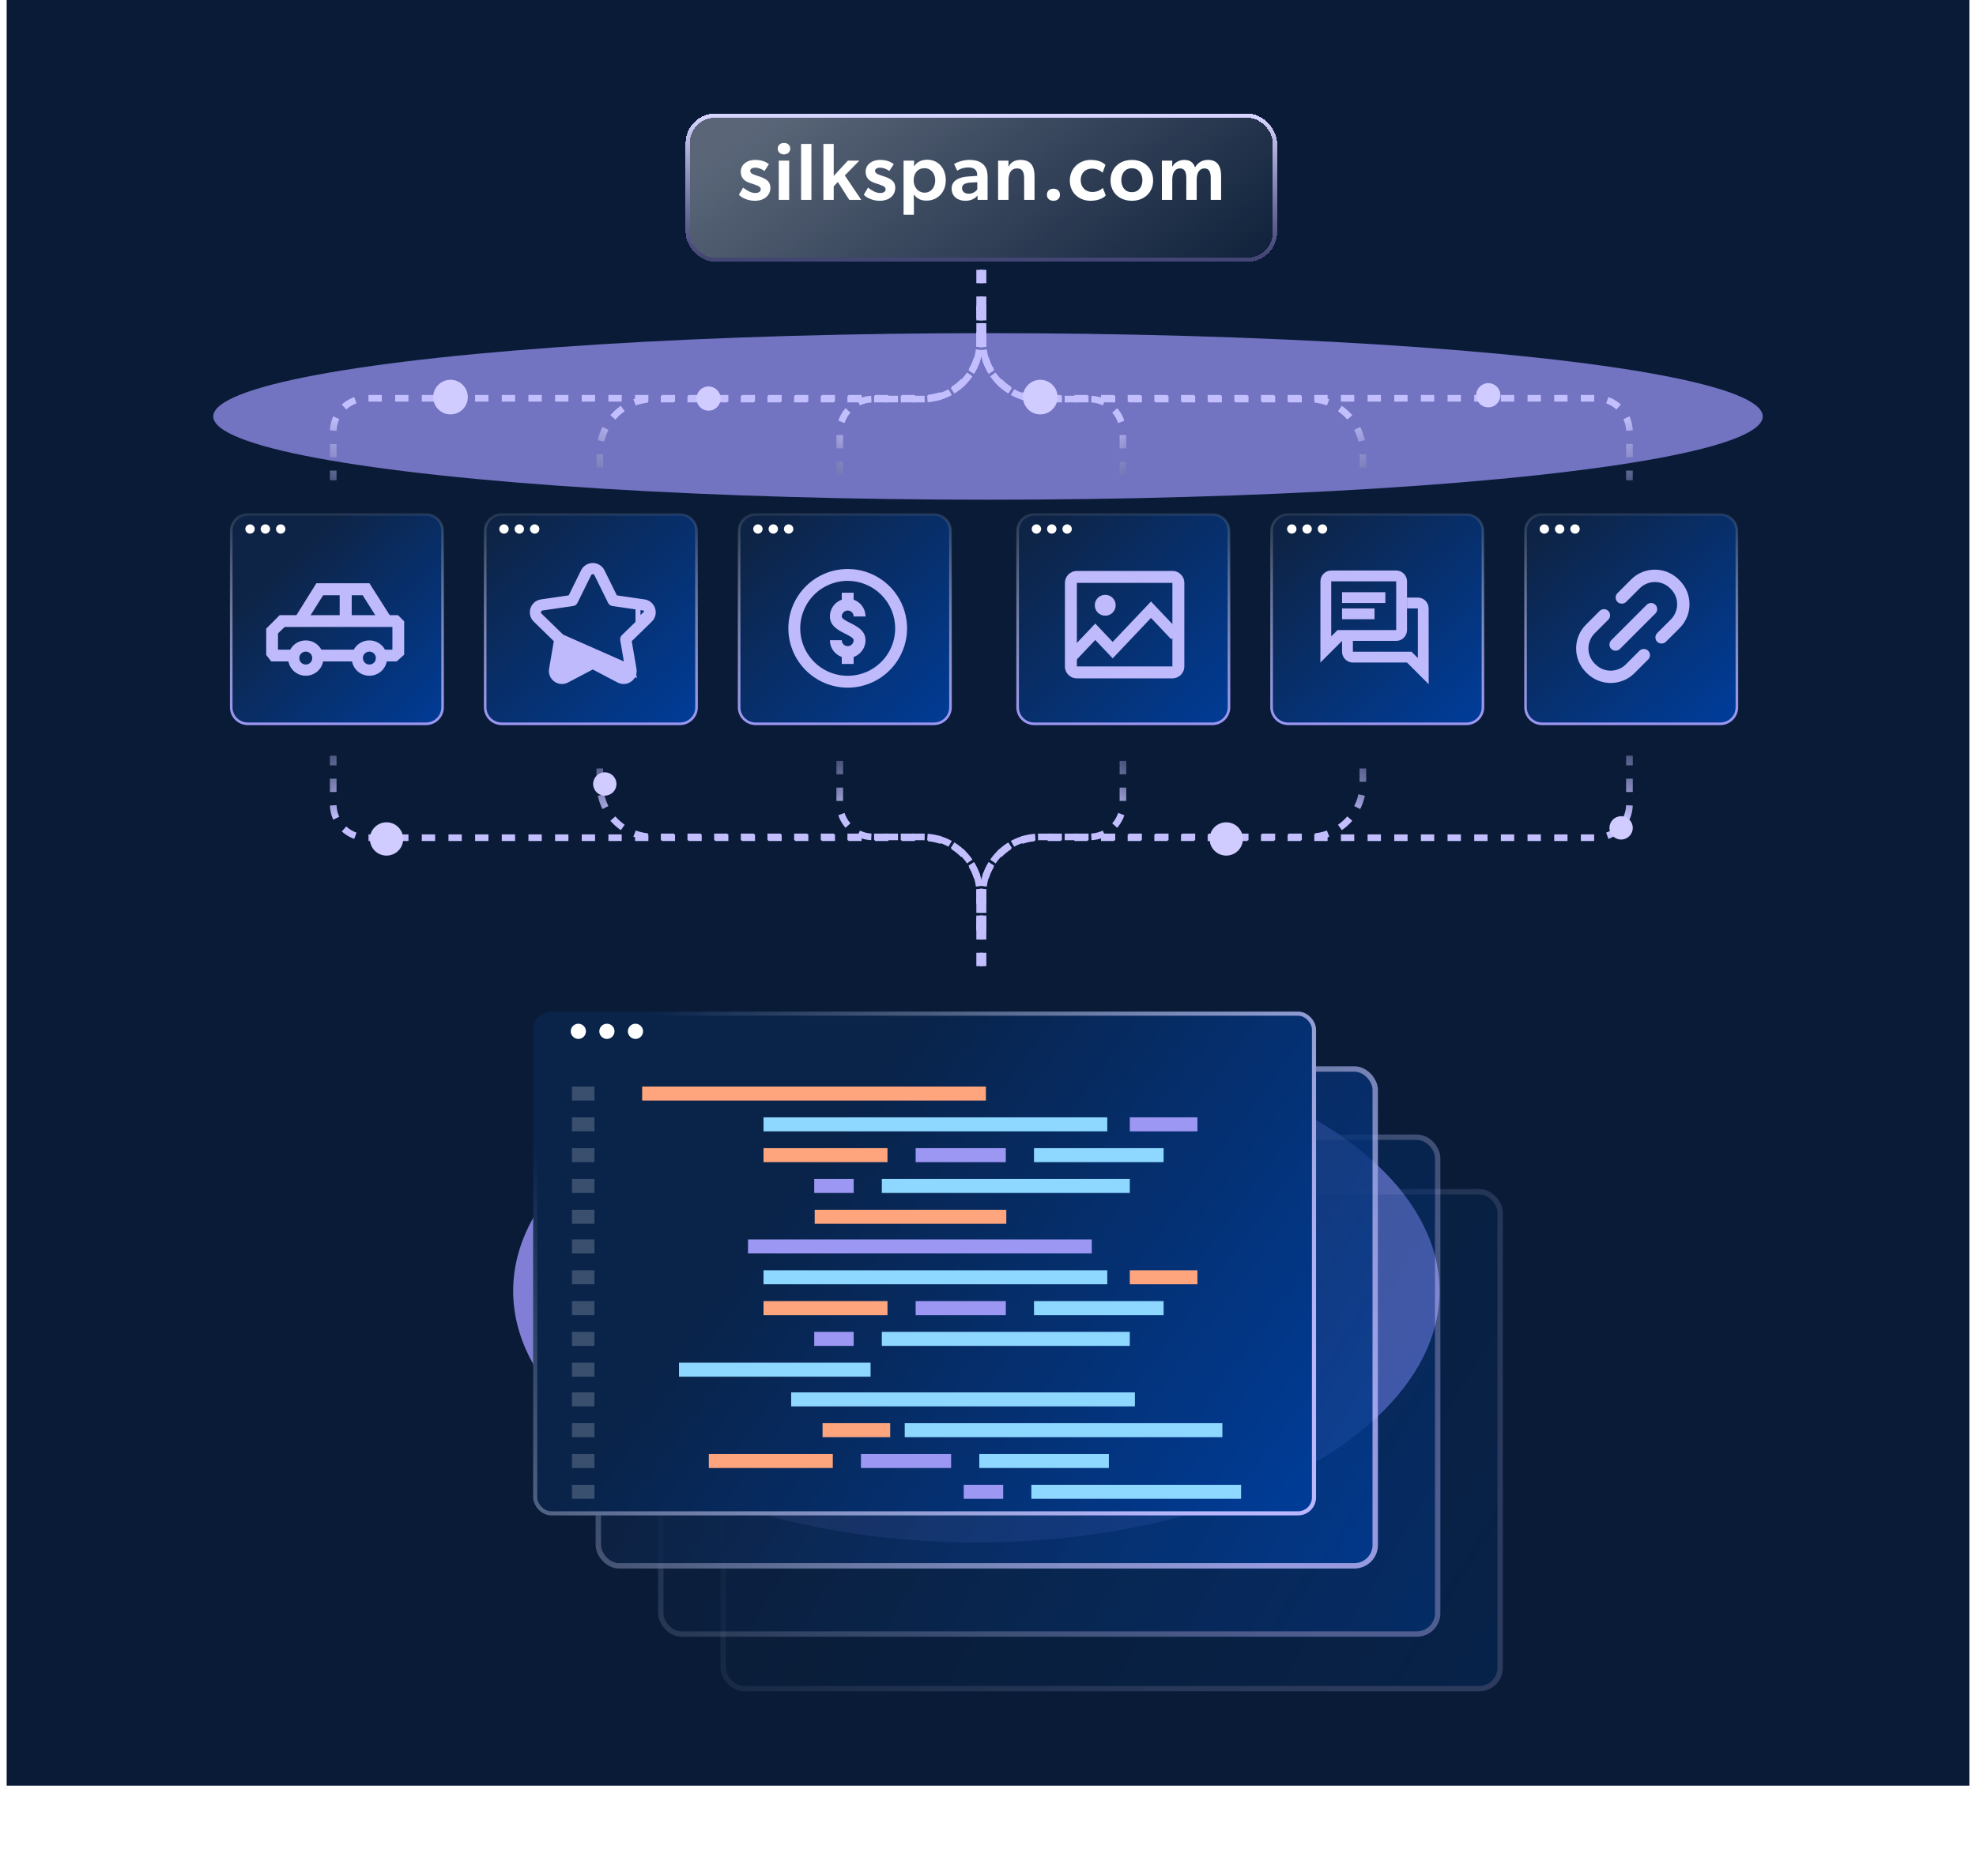 <svg width="593" height="563" viewBox="0 0 593 563" fill="none" xmlns="http://www.w3.org/2000/svg">
<rect x="2" width="589" height="536" fill="#091B36"/>
<g style="mix-blend-mode:screen" opacity="0.7" filter="url(#filter0_f_7142_25986)">
<ellipse cx="296.5" cy="125" rx="232.5" ry="25" fill="#9E98FC"/>
</g>
<path d="M74.381 154.389H127.831C130.591 154.389 132.823 156.606 132.823 159.334V212.319C132.823 215.048 130.591 217.265 127.831 217.265H74.381C71.621 217.265 69.389 215.048 69.389 212.319V159.334C69.389 156.606 71.621 154.389 74.381 154.389Z" fill="url(#paint0_linear_7142_25986)" stroke="url(#paint1_linear_7142_25986)" stroke-width="0.778"/>
<path d="M113.892 186.676L108.843 178.681H96.977L91.928 186.676L88.898 184.74L94.957 175.062H110.863L117.006 184.74L113.892 186.676Z" fill="#BFBAFC"/>
<path d="M107.321 195.006H95.203V198.54H107.321V195.006Z" fill="#BFBAFC"/>
<path d="M119.022 198.542H114.815V195.007H117.676L117.76 194.923V188.191H85.445L83.425 190.126V195.007H88.306V198.542H81.405L79.891 196.606V188.696L83.93 184.656H119.443L121.294 186.508V196.522L119.022 198.542Z" fill="#BFBAFC"/>
<path d="M91.763 202.834C88.817 202.834 86.461 200.478 86.461 197.532C86.461 194.587 88.817 192.23 91.763 192.23C94.708 192.23 97.064 194.587 97.064 197.532C97.064 200.478 94.708 202.834 91.763 202.834ZM91.763 195.597C90.669 195.597 89.827 196.438 89.827 197.532C89.827 198.626 90.669 199.468 91.763 199.468C92.857 199.468 93.698 198.626 93.698 197.532C93.698 196.438 92.857 195.597 91.763 195.597Z" fill="#BFBAFC"/>
<path d="M110.856 202.834C107.911 202.834 105.555 200.478 105.555 197.532C105.555 197.28 105.555 197.111 105.555 196.859C105.891 194.25 108.163 192.23 110.856 192.23C113.802 192.23 116.158 194.587 116.158 197.532C116.158 200.478 113.802 202.834 110.856 202.834ZM108.921 197.28C108.921 197.364 108.921 197.448 108.921 197.532C108.921 198.626 109.762 199.468 110.856 199.468C111.95 199.468 112.792 198.626 112.792 197.532C112.792 196.438 111.95 195.597 110.856 195.597C109.847 195.597 109.005 196.354 108.921 197.28Z" fill="#BFBAFC"/>
<path d="M105.556 176.914H101.938V185.75H105.556V176.914Z" fill="#BFBAFC"/>
<path d="M76.444 158.788C76.444 159.554 75.807 160.185 75.035 160.185C74.262 160.185 73.625 159.554 73.625 158.788C73.625 158.022 74.262 157.391 75.035 157.391C75.807 157.391 76.444 158.022 76.444 158.788Z" fill="white"/>
<path d="M81.046 158.788C81.046 159.554 80.409 160.185 79.636 160.185C78.864 160.185 78.227 159.554 78.227 158.788C78.227 158.022 78.864 157.391 79.636 157.391C80.428 157.391 81.046 158.022 81.046 158.788Z" fill="white"/>
<path d="M85.655 158.788C85.655 159.554 85.018 160.185 84.246 160.185C83.473 160.185 82.836 159.554 82.836 158.788C82.836 158.022 83.473 157.391 84.246 157.391C85.018 157.391 85.655 158.022 85.655 158.788Z" fill="white"/>
<path d="M150.592 154.389H204.042C206.802 154.389 209.034 156.606 209.034 159.334V212.319C209.034 215.048 206.802 217.265 204.042 217.265H150.592C147.832 217.265 145.6 215.048 145.6 212.319V159.334C145.6 156.606 147.832 154.389 150.592 154.389Z" fill="url(#paint2_linear_7142_25986)" stroke="url(#paint3_linear_7142_25986)" stroke-width="0.778"/>
<path d="M152.655 158.788C152.655 159.554 152.018 160.185 151.245 160.185C150.473 160.185 149.836 159.554 149.836 158.788C149.836 158.022 150.473 157.391 151.245 157.391C152.018 157.391 152.655 158.022 152.655 158.788Z" fill="white"/>
<path d="M157.257 158.788C157.257 159.554 156.619 160.185 155.847 160.185C155.075 160.185 154.438 159.554 154.438 158.788C154.438 158.022 155.075 157.391 155.847 157.391C156.639 157.391 157.257 158.022 157.257 158.788Z" fill="white"/>
<path d="M161.866 158.788C161.866 159.554 161.229 160.185 160.456 160.185C159.684 160.185 159.047 159.554 159.047 158.788C159.047 158.022 159.684 157.391 160.456 157.391C161.229 157.391 161.866 158.022 161.866 158.788Z" fill="white"/>
<path d="M189.179 201.051L189.179 201.051C189.468 202.737 187.703 204.016 186.191 203.222L186.191 203.222L177.977 198.903C177.977 198.903 177.977 198.903 177.977 198.903C177.925 198.876 177.863 198.876 177.811 198.903C177.811 198.903 177.811 198.903 177.811 198.903L169.597 203.222L169.597 203.222C168.084 204.017 166.32 202.736 166.609 201.051L166.609 201.051L168.178 191.904C168.188 191.847 168.168 191.788 168.127 191.747L189.179 201.051ZM189.179 201.051L187.61 191.904C187.61 191.904 187.61 191.904 187.61 191.904C187.6 191.846 187.619 191.788 187.661 191.747C187.661 191.747 187.661 191.747 187.661 191.747L194.307 185.269C194.307 185.269 194.307 185.269 194.307 185.269C195.531 184.076 194.857 182.003 193.166 181.757L193.166 181.756L183.982 180.422L183.982 180.422C183.924 180.414 183.874 180.377 183.848 180.325L179.741 172.003C179.741 172.003 179.741 172.003 179.741 172.003C178.984 170.469 176.803 170.471 176.047 172.003L176.047 172.003L171.94 180.325C171.94 180.325 171.94 180.325 171.94 180.325C171.914 180.377 171.864 180.413 171.806 180.422C171.806 180.422 171.806 180.422 171.806 180.422L162.622 181.756L162.622 181.757C160.932 182.003 160.256 184.075 161.481 185.269C161.481 185.269 161.481 185.269 161.481 185.269L168.126 191.747L189.179 201.051ZM183.777 179.376L184.126 180.083L184.906 180.197L193.217 181.404C195.196 181.692 195.988 184.127 194.556 185.524C194.556 185.524 194.556 185.524 194.555 185.524L188.542 191.386L187.977 191.936L188.11 192.714L189.53 200.991C189.868 202.96 187.793 204.466 186.026 203.537C186.026 203.537 186.026 203.537 186.026 203.537L178.592 199.629L177.894 199.262L177.196 199.629L169.763 203.537C169.763 203.537 169.763 203.537 169.763 203.537C167.992 204.467 165.92 202.962 166.258 200.991C166.258 200.991 166.258 200.991 166.258 200.991L167.678 192.714L167.811 191.936L167.247 191.386L161.233 185.524C161.233 185.524 161.233 185.524 161.233 185.524C159.8 184.128 160.592 181.692 162.571 181.404L162.571 181.404L170.882 180.197L171.662 180.083L172.011 179.376L175.728 171.845L175.728 171.845C176.613 170.052 179.175 170.051 180.06 171.845L180.06 171.845L183.777 179.376ZM177.05 173.33L177.05 173.33L177.05 173.33ZM192.212 183.122C192.212 183.121 192.213 183.121 192.213 183.121L192.213 183.121L192.212 183.122Z" fill="#BFBAFC" stroke="#BFBAFC" stroke-width="3"/>
<path d="M226.803 154.389H280.253C283.013 154.389 285.245 156.606 285.245 159.334V212.319C285.245 215.048 283.013 217.265 280.253 217.265H226.803C224.043 217.265 221.811 215.048 221.811 212.319V159.334C221.811 156.606 224.043 154.389 226.803 154.389Z" fill="url(#paint4_linear_7142_25986)" stroke="url(#paint5_linear_7142_25986)" stroke-width="0.778"/>
<path d="M254.398 206.416C250.875 206.416 247.432 205.371 244.502 203.414C241.573 201.457 239.29 198.675 237.942 195.42C236.594 192.165 236.241 188.584 236.928 185.128C237.616 181.673 239.312 178.499 241.803 176.008C244.294 173.517 247.468 171.821 250.923 171.133C254.379 170.446 257.96 170.799 261.215 172.147C264.47 173.495 267.252 175.778 269.209 178.707C271.166 181.637 272.211 185.081 272.211 188.604C272.206 193.326 270.327 197.854 266.988 201.193C263.648 204.532 259.121 206.411 254.398 206.416ZM254.398 174.354C251.58 174.354 248.825 175.189 246.482 176.755C244.138 178.321 242.312 180.546 241.233 183.15C240.155 185.754 239.872 188.619 240.422 191.384C240.972 194.148 242.329 196.687 244.322 198.68C246.315 200.673 248.854 202.03 251.618 202.58C254.383 203.13 257.248 202.847 259.852 201.769C262.456 200.69 264.681 198.864 266.247 196.52C267.813 194.177 268.648 191.422 268.648 188.604C268.644 184.826 267.141 181.204 264.47 178.532C261.798 175.861 258.176 174.358 254.398 174.354Z" fill="#BFBAFC"/>
<path fill-rule="evenodd" clip-rule="evenodd" d="M256.18 177.916H252.617V180.003C251.873 180.266 251.189 180.693 250.62 181.262C249.618 182.265 249.055 183.624 249.055 185.041C249.055 187.922 251.682 189.237 253.6 190.197L253.602 190.198C255.111 190.951 256.18 191.535 256.18 192.166C256.18 192.638 255.992 193.091 255.658 193.426C255.324 193.76 254.871 193.947 254.398 193.947C253.926 193.947 253.473 193.76 253.139 193.426C252.805 193.091 252.617 192.638 252.617 192.166H249.055C249.056 193.583 249.62 194.941 250.622 195.943C251.19 196.511 251.874 196.939 252.617 197.202V199.291H256.18V197.202C256.923 196.939 257.607 196.511 258.175 195.943C259.177 194.941 259.741 193.583 259.742 192.166C259.742 189.285 257.115 187.971 255.197 187.011L255.195 187.009C253.686 186.256 252.617 185.672 252.617 185.041C252.617 184.569 252.805 184.116 253.139 183.781C253.473 183.447 253.926 183.26 254.398 183.26C254.871 183.26 255.324 183.447 255.658 183.781C255.992 184.116 256.18 184.569 256.18 185.041H259.742C259.742 183.624 259.179 182.265 258.177 181.262C257.608 180.693 256.924 180.266 256.18 180.003V177.916Z" fill="#BFBAFC"/>
<path d="M228.866 158.788C228.866 159.554 228.229 160.185 227.456 160.185C226.684 160.185 226.047 159.554 226.047 158.788C226.047 158.022 226.684 157.391 227.456 157.391C228.229 157.391 228.866 158.022 228.866 158.788Z" fill="white"/>
<path d="M233.468 158.788C233.468 159.554 232.83 160.185 232.058 160.185C231.286 160.185 230.648 159.554 230.648 158.788C230.648 158.022 231.286 157.391 232.058 157.391C232.85 157.391 233.468 158.022 233.468 158.788Z" fill="white"/>
<path d="M238.077 158.788C238.077 159.554 237.44 160.185 236.667 160.185C235.895 160.185 235.258 159.554 235.258 158.788C235.258 158.022 235.895 157.391 236.667 157.391C237.44 157.391 238.077 158.022 238.077 158.788Z" fill="white"/>
<path d="M310.381 154.389H363.831C366.591 154.389 368.823 156.606 368.823 159.334V212.319C368.823 215.048 366.591 217.265 363.831 217.265H310.381C307.621 217.265 305.389 215.048 305.389 212.319V159.334C305.389 156.606 307.621 154.389 310.381 154.389Z" fill="url(#paint6_linear_7142_25986)" stroke="url(#paint7_linear_7142_25986)" stroke-width="0.778"/>
<path d="M312.444 158.788C312.444 159.554 311.807 160.185 311.035 160.185C310.262 160.185 309.625 159.554 309.625 158.788C309.625 158.022 310.262 157.391 311.035 157.391C311.807 157.391 312.444 158.022 312.444 158.788Z" fill="white"/>
<path d="M317.046 158.788C317.046 159.554 316.408 160.185 315.636 160.185C314.864 160.185 314.227 159.554 314.227 158.788C314.227 158.022 314.864 157.391 315.636 157.391C316.428 157.391 317.046 158.022 317.046 158.788Z" fill="white"/>
<path d="M321.655 158.788C321.655 159.554 321.018 160.185 320.246 160.185C319.473 160.185 318.836 159.554 318.836 158.788C318.836 158.022 319.473 157.391 320.246 157.391C321.018 157.391 321.655 158.022 321.655 158.788Z" fill="white"/>
<path d="M351.89 171.375C352.353 171.372 352.812 171.464 353.238 171.645C353.664 171.826 354.049 172.092 354.37 172.427C354.71 172.76 354.979 173.159 355.159 173.6C355.34 174.041 355.428 174.514 355.419 174.991V200.094C355.406 201.026 355.03 201.916 354.371 202.575C353.712 203.235 352.822 203.611 351.89 203.625H323.2C322.723 203.635 322.25 203.546 321.809 203.365C321.368 203.184 320.969 202.915 320.636 202.573C320.301 202.254 320.035 201.869 319.854 201.442C319.673 201.016 319.582 200.557 319.586 200.094V174.993C319.582 174.523 319.67 174.056 319.846 173.62C320.023 173.183 320.283 172.786 320.613 172.45C320.943 172.114 321.335 171.847 321.768 171.663C322.201 171.479 322.667 171.382 323.137 171.378H351.893L351.89 171.375ZM351.836 200.042V174.958H323.169V200.042H351.836Z" fill="#BFBAFC"/>
<path d="M321.375 197.353L328.691 189.635L333.917 195.148L345.413 183.02L352.729 190.737" stroke="#BFBAFC" stroke-width="3.395"/>
<circle cx="331.682" cy="181.678" r="3.135" fill="#BFBAFC"/>
<path d="M386.592 154.389H440.042C442.802 154.389 445.034 156.606 445.034 159.334V212.319C445.034 215.048 442.802 217.265 440.042 217.265H386.592C383.832 217.265 381.6 215.048 381.6 212.319V159.334C381.6 156.606 383.832 154.389 386.592 154.389Z" fill="url(#paint8_linear_7142_25986)" stroke="url(#paint9_linear_7142_25986)" stroke-width="0.778"/>
<path d="M419 171.25H399.5C398.641 171.254 397.818 171.599 397.212 172.208C396.606 172.817 396.266 173.641 396.266 174.5L396.25 198.875L402.75 192.375H419C419.861 192.372 420.686 192.029 421.295 191.42C421.904 190.811 422.247 189.986 422.25 189.125V174.5C422.247 173.639 421.904 172.814 421.295 172.205C420.686 171.596 419.861 171.253 419 171.25ZM419 189.125H401.401L400.442 190.084L399.5 191.026V174.5H419V189.125ZM402.75 177.75H415.75V181H402.75V177.75ZM402.75 182.625H412.5V185.875H402.75V182.625Z" fill="#BFBAFC"/>
<path d="M428.734 182.625C428.734 181.766 428.394 180.942 427.788 180.333C427.182 179.724 426.359 179.379 425.5 179.375H422.25V182.625H425.5V197.525L424.557 196.583L423.599 195.624H406V192.374H402.75V195.624C402.753 196.485 403.096 197.31 403.705 197.919C404.314 198.528 405.139 198.872 406 198.874H422.25L428.75 205.374L428.734 182.625Z" fill="#BFBAFC"/>
<path d="M389.077 158.788C389.077 159.554 388.44 160.185 387.667 160.185C386.895 160.185 386.258 159.554 386.258 158.788C386.258 158.022 386.895 157.391 387.667 157.391C388.44 157.391 389.077 158.022 389.077 158.788Z" fill="white"/>
<path d="M393.679 158.788C393.679 159.554 393.041 160.185 392.269 160.185C391.497 160.185 390.859 159.554 390.859 158.788C390.859 158.022 391.497 157.391 392.269 157.391C393.061 157.391 393.679 158.022 393.679 158.788Z" fill="white"/>
<path d="M398.288 158.788C398.288 159.554 397.651 160.185 396.878 160.185C396.106 160.185 395.469 159.554 395.469 158.788C395.469 158.022 396.106 157.391 396.878 157.391C397.651 157.391 398.288 158.022 398.288 158.788Z" fill="white"/>
<path d="M462.803 154.389H516.253C519.013 154.389 521.245 156.606 521.245 159.334V212.319C521.245 215.048 519.013 217.265 516.253 217.265H462.803C460.043 217.265 457.811 215.048 457.811 212.319V159.334C457.811 156.606 460.043 154.389 462.803 154.389Z" fill="url(#paint10_linear_7142_25986)" stroke="url(#paint11_linear_7142_25986)" stroke-width="0.778"/>
<g clip-path="url(#clip0_7142_25986)">
<path d="M480.05 183.39L475.97 187.48C474.05 189.39 473 191.93 473 194.64C473 197.35 474.05 199.89 475.97 201.8C476.05 201.88 476.12 201.95 476.19 202.03C478.08 203.93 480.69 205.01 483.36 205.01C486.03 205.01 488.62 203.96 490.53 202.04L494.62 197.95C495.34 197.23 495.34 196.06 494.62 195.34C493.9 194.62 492.73 194.63 492 195.34L487.91 199.43C486.72 200.63 485.06 201.31 483.36 201.31C481.66 201.31 480.01 200.62 478.81 199.43L478.57 199.19C477.37 197.99 476.69 196.33 476.69 194.64C476.69 192.95 477.38 191.29 478.57 190.09L482.66 186C483.37 185.28 483.37 184.11 482.66 183.39C481.94 182.67 480.77 182.67 480.04 183.39H480.05Z" fill="#BFBAFC"/>
<path d="M497.32 182.84C497.32 182.35 497.13 181.88 496.78 181.54C496.43 181.19 495.97 181 495.48 181C494.99 181 494.52 181.19 494.18 181.54L483.54 192.18C483.19 192.53 483 192.99 483 193.49C483 193.99 483.19 194.45 483.54 194.79C484.23 195.49 485.45 195.49 486.15 194.79L496.79 184.14C497.14 183.79 497.33 183.33 497.33 182.83L497.32 182.84Z" fill="#BFBAFC"/>
<path d="M504.029 174.2C503.949 174.12 503.879 174.05 503.809 173.97C501.919 172.07 499.309 170.99 496.639 170.99C493.969 170.99 491.379 172.04 489.479 173.96L485.399 178.05C485.049 178.4 484.859 178.86 484.859 179.36C484.859 179.86 485.049 180.32 485.399 180.67C486.089 181.37 487.309 181.37 488.009 180.67L492.099 176.58C493.289 175.38 494.949 174.7 496.649 174.7C498.349 174.7 499.999 175.39 501.199 176.58L501.439 176.82C502.639 178.02 503.319 179.68 503.319 181.37C503.319 183.06 502.629 184.72 501.439 185.92L497.329 190.03C496.979 190.38 496.789 190.84 496.789 191.34C496.789 191.84 496.979 192.3 497.329 192.64C498.029 193.34 499.239 193.34 499.939 192.64L504.049 188.53C505.969 186.62 507.019 184.08 507.019 181.37C507.019 178.66 505.969 176.12 504.049 174.21L504.029 174.2Z" fill="#BFBAFC"/>
</g>
<path d="M464.866 158.788C464.866 159.554 464.229 160.185 463.456 160.185C462.684 160.185 462.047 159.554 462.047 158.788C462.047 158.022 462.684 157.391 463.456 157.391C464.229 157.391 464.866 158.022 464.866 158.788Z" fill="white"/>
<path d="M469.468 158.788C469.468 159.554 468.83 160.185 468.058 160.185C467.286 160.185 466.648 159.554 466.648 158.788C466.648 158.022 467.286 157.391 468.058 157.391C468.85 157.391 469.468 158.022 469.468 158.788Z" fill="white"/>
<path d="M474.077 158.788C474.077 159.554 473.44 160.185 472.667 160.185C471.895 160.185 471.258 159.554 471.258 158.788C471.258 158.022 471.895 157.391 472.667 157.391C473.44 157.391 474.077 158.022 474.077 158.788Z" fill="white"/>
<g style="mix-blend-mode:screen" opacity="0.8" filter="url(#filter1_f_7142_25986)">
<ellipse cx="293" cy="387.5" rx="139" ry="75.5" fill="#9E98FC"/>
</g>
<path d="M295 279.326L295 268.448C295 259.059 302.611 251.448 312 251.448L479 251.448C484.523 251.448 489 246.971 489 241.448L489 226.826" stroke="url(#paint12_linear_7142_25986)" stroke-width="2" stroke-dasharray="4 4"/>
<path d="M295 278.826L295 268.214C295 258.825 302.611 251.214 312 251.214L393 251.214C401.837 251.214 409 244.05 409 235.214L409 226.826" stroke="url(#paint13_linear_7142_25986)" stroke-width="2" stroke-dasharray="4 4"/>
<path d="M295 290L295 268.214C295 258.825 302.611 251.214 312 251.214L327 251.214C332.523 251.214 337 246.737 337 241.214L337 226.826" stroke="url(#paint14_linear_7142_25986)" stroke-width="2" stroke-dasharray="4 4"/>
<path d="M294 91.674L294 102.552C294 111.941 286.389 119.552 277 119.552L110 119.552C104.477 119.552 100 124.029 100 129.552L100 144.174" stroke="url(#paint15_linear_7142_25986)" stroke-width="2" stroke-dasharray="4 4"/>
<path d="M294 92.174L294 102.786C294 112.175 286.389 119.786 277 119.786L196 119.786C187.163 119.786 180 126.95 180 135.786L180 144.174" stroke="url(#paint16_linear_7142_25986)" stroke-width="2" stroke-dasharray="4 4"/>
<path d="M294 81L294 102.786C294 112.175 286.389 119.786 277 119.786L262 119.786C256.477 119.786 252 124.263 252 129.786L252 144.174" stroke="url(#paint17_linear_7142_25986)" stroke-width="2" stroke-dasharray="4 4"/>
<path d="M294 279.326L294 268.448C294 259.059 286.389 251.448 277 251.448L110 251.448C104.477 251.448 100 246.971 100 241.448L100 226.826" stroke="url(#paint18_linear_7142_25986)" stroke-width="2" stroke-dasharray="4 4"/>
<path d="M294 278.826L294 268.214C294 258.825 286.389 251.214 277 251.214L196 251.214C187.163 251.214 180 244.05 180 235.214L180 226.826" stroke="url(#paint19_linear_7142_25986)" stroke-width="2" stroke-dasharray="4 4"/>
<path d="M294 290L294 268.214C294 258.825 286.389 251.214 277 251.214L262 251.214C256.477 251.214 252 246.737 252 241.214L252 226.826" stroke="url(#paint20_linear_7142_25986)" stroke-width="2" stroke-dasharray="4 4"/>
<path d="M295 91.674L295 102.552C295 111.941 302.611 119.552 312 119.552L479 119.552C484.523 119.552 489 124.029 489 129.552L489 144.174" stroke="url(#paint21_linear_7142_25986)" stroke-width="2" stroke-dasharray="4 4"/>
<path d="M295 92.174L295 102.786C295 112.175 302.611 119.786 312 119.786L393 119.786C401.837 119.786 409 126.95 409 135.786L409 144.174" stroke="url(#paint22_linear_7142_25986)" stroke-width="2" stroke-dasharray="4 4"/>
<path d="M295 81L295 102.786C295 112.175 302.611 119.786 312 119.786L327 119.786C332.523 119.786 337 124.263 337 129.786L337 144.174" stroke="url(#paint23_linear_7142_25986)" stroke-width="2" stroke-dasharray="4 4"/>
<g filter="url(#filter2_dd_7142_25986)">
<ellipse cx="5" cy="5" rx="5" ry="5" transform="matrix(1 8.74228e-08 8.74228e-08 -1 363 256.826)" fill="#D1CCFF"/>
</g>
<g filter="url(#filter3_dd_7142_25986)">
<ellipse cx="3.5" cy="3.5" rx="3.5" ry="3.5" transform="matrix(1 8.74228e-08 8.74228e-08 -1 178 238.826)" fill="#D1CCFF"/>
</g>
<g filter="url(#filter4_dd_7142_25986)">
<ellipse cx="5" cy="5" rx="5" ry="5" transform="matrix(1 8.74228e-08 8.74228e-08 -1 111 256.826)" fill="#D1CCFF"/>
</g>
<g filter="url(#filter5_dd_7142_25986)">
<ellipse cx="3.5" cy="3.5" rx="3.5" ry="3.5" transform="matrix(1 8.74228e-08 8.74228e-08 -1 483 252)" fill="#D1CCFF"/>
</g>
<g filter="url(#filter6_bd_7142_25986)">
<rect x="207" y="32" width="175" height="42" rx="7.636" fill="url(#paint24_linear_7142_25986)" shape-rendering="crispEdges"/>
<rect x="206.375" y="31.375" width="176.251" height="43.251" rx="8.262" stroke="url(#paint25_linear_7142_25986)" stroke-width="1.251" shape-rendering="crispEdges"/>
</g>
<path d="M229.417 51.332C228.735 50.82 227.737 50.333 226.665 50.333C225.642 50.333 225.131 50.723 225.131 51.283C225.131 51.794 225.521 52.208 226.836 52.622L227.663 52.89C230.269 53.742 231.194 54.667 231.194 56.372C231.194 58.612 229.417 60.268 226.519 60.268C224.717 60.268 222.696 59.537 221.747 58.442L223.013 56.323C224.401 57.395 225.594 57.93 226.592 57.93C227.761 57.93 228.297 57.492 228.297 56.81C228.297 56.202 227.834 55.861 226.324 55.349L224.961 54.887C223.208 54.302 222.307 53.255 222.307 51.526C222.307 49.384 224.255 47.996 226.519 47.996C228.613 47.996 229.782 48.556 230.756 49.262L229.417 51.332ZM235.276 46.34C234.18 46.34 233.401 45.634 233.401 44.611C233.401 43.613 234.18 42.882 235.276 42.882C236.372 42.882 237.151 43.613 237.151 44.611C237.151 45.634 236.372 46.34 235.276 46.34ZM233.718 48.215H236.835V60H233.718V48.215ZM240.412 43.199H243.504V60H240.412V43.199ZM251.439 54.619L250.197 55.934V60H247.105V43.199H250.197V52.817L254.458 48.215H257.892L253.533 52.671L258.476 60H254.872L251.439 54.619ZM266.89 51.332C266.208 50.82 265.21 50.333 264.139 50.333C263.116 50.333 262.605 50.723 262.605 51.283C262.605 51.794 262.994 52.208 264.309 52.622L265.137 52.89C267.742 53.742 268.668 54.667 268.668 56.372C268.668 58.612 266.89 60.268 263.993 60.268C262.191 60.268 260.17 59.537 259.22 58.442L260.486 56.323C261.874 57.395 263.067 57.93 264.066 57.93C265.234 57.93 265.77 57.492 265.77 56.81C265.77 56.202 265.307 55.861 263.798 55.349L262.434 54.887C260.681 54.302 259.78 53.255 259.78 51.526C259.78 49.384 261.728 47.996 263.993 47.996C266.087 47.996 267.255 48.556 268.229 49.262L266.89 51.332ZM274.284 49.871L274.332 49.895C275.282 48.483 276.694 47.947 278.253 47.947C281.71 47.947 283.829 50.625 283.829 54.132C283.829 57.468 281.613 60.219 278.034 60.219C276.232 60.219 275.233 59.586 274.259 58.417L274.211 58.442C274.235 59.002 274.259 59.537 274.259 60.365V64.456H271.167V48.215H274.332L274.284 49.871ZM277.376 50.479C275.501 50.479 274.186 51.916 274.186 54.132C274.186 56.104 275.477 57.833 277.473 57.833C279.495 57.833 280.663 56.104 280.663 54.132C280.663 52.086 279.397 50.479 277.376 50.479ZM293.332 58.636C292.845 59.489 291.482 60.268 289.729 60.268C287.44 60.268 285.589 59.026 285.589 56.567C285.589 54.107 288 53.158 290.435 52.987L293.259 52.792V52.476C293.259 50.966 292.261 50.26 290.63 50.26C289.071 50.26 287.781 50.845 287.269 51.234L286.32 49.237C287.221 48.702 288.876 47.996 290.922 47.996C293.016 47.996 294.209 48.531 295.086 49.359C295.938 50.187 296.376 51.258 296.376 53.255V60H293.381L293.332 58.636ZM291.165 54.813C289.51 54.911 288.706 55.471 288.706 56.469C288.706 57.468 289.461 58.149 290.751 58.149C291.969 58.149 292.87 57.443 293.284 56.859V54.692L291.165 54.813ZM307.349 53.694C307.349 51.94 307.032 50.552 305.23 50.552C303.307 50.552 302.649 52.16 302.649 54.132V60H299.532V48.215H302.649L302.625 49.992H302.698C303.331 48.751 304.524 47.996 306.229 47.996C309.613 47.996 310.465 50.187 310.465 53.012V60H307.349V53.694ZM316.15 60.268C314.981 60.268 314.178 59.586 314.178 58.466C314.178 57.322 314.981 56.64 316.15 56.64C317.27 56.64 318.098 57.322 318.098 58.466C318.098 59.586 317.27 60.268 316.15 60.268ZM330.966 56.396L331.843 58.685C331.599 58.904 330.382 60.268 327.241 60.268C324.026 60.268 321.056 58.052 321.056 54.205C321.056 50.333 324.124 47.996 327.289 47.996C330.26 47.996 331.429 49.189 331.745 49.505L330.893 51.843C330.528 51.502 329.481 50.601 327.654 50.601C325.804 50.601 324.319 51.892 324.319 54.059C324.319 56.226 325.804 57.638 327.825 57.638C329.846 57.638 330.966 56.396 330.966 56.396ZM339.672 60.268C336.044 60.268 333.268 57.882 333.268 54.156C333.268 50.431 336.044 47.996 339.672 47.996C343.276 47.996 346.051 50.431 346.051 54.156C346.051 57.882 343.276 60.268 339.672 60.268ZM342.837 54.083C342.837 52.062 341.669 50.504 339.672 50.504C337.627 50.504 336.506 52.062 336.506 54.083C336.506 56.104 337.627 57.687 339.672 57.687C341.669 57.687 342.837 56.104 342.837 54.083ZM363.34 53.401C363.34 51.965 363.023 50.552 361.489 50.552C359.931 50.552 359.127 51.892 359.127 53.913V60H356.011V53.377C356.011 51.77 355.597 50.552 354.111 50.552C352.504 50.552 351.798 52.062 351.798 53.913V60H348.681V48.215H351.798L351.774 49.992H351.847C352.383 48.897 353.819 47.996 355.353 47.996C357.058 47.996 358.08 48.678 358.64 50.236C359.468 48.799 360.807 47.996 362.512 47.996C365.604 47.996 366.457 50.187 366.457 52.89V60H363.34V53.401Z" fill="white"/>
<g filter="url(#filter7_dd_7142_25986)">
<ellipse cx="5.194" cy="5.194" rx="5.194" ry="5.194" transform="matrix(1 8.74228e-08 8.74228e-08 -1 307 124.387)" fill="#D1CCFF"/>
</g>
<g filter="url(#filter8_dd_7142_25986)">
<ellipse cx="3.635" cy="3.635" rx="3.635" ry="3.635" transform="matrix(1 8.74228e-08 8.74228e-08 -1 209 123.271)" fill="#D1CCFF"/>
</g>
<g filter="url(#filter9_dd_7142_25986)">
<ellipse cx="5.194" cy="5.194" rx="5.194" ry="5.194" transform="matrix(1 8.74228e-08 8.74228e-08 -1 130 124.387)" fill="#D1CCFF"/>
</g>
<g filter="url(#filter10_dd_7142_25986)">
<ellipse cx="3.635" cy="3.635" rx="3.635" ry="3.635" transform="matrix(1 8.74228e-08 8.74228e-08 -1 443 122.271)" fill="#D1CCFF"/>
</g>
<g opacity="0.2">
<g filter="url(#filter11_bd_7142_25986)">
<rect x="216.234" y="350.85" width="234.763" height="150.742" rx="7.051" fill="url(#paint26_linear_7142_25986)"/>
<rect x="217.041" y="351.656" width="233.149" height="149.129" rx="6.244" stroke="url(#paint27_linear_7142_25986)" stroke-width="1.614"/>
</g>
</g>
<g opacity="0.4">
<g filter="url(#filter12_bd_7142_25986)">
<rect x="197.492" y="334.471" width="234.763" height="150.742" rx="7.051" fill="url(#paint28_linear_7142_25986)"/>
<rect x="198.299" y="335.277" width="233.149" height="149.129" rx="6.244" stroke="url(#paint29_linear_7142_25986)" stroke-width="1.614"/>
</g>
</g>
<g opacity="0.8">
<g filter="url(#filter13_bd_7142_25986)">
<rect x="178.75" y="313.996" width="234.763" height="150.742" rx="7.051" fill="url(#paint30_linear_7142_25986)"/>
<rect x="179.557" y="314.803" width="233.149" height="149.129" rx="6.244" stroke="url(#paint31_linear_7142_25986)" stroke-width="1.614"/>
</g>
</g>
<g filter="url(#filter14_bd_7142_25986)">
<rect x="160" y="299" width="234.947" height="151.216" rx="5.393" fill="url(#paint32_linear_7142_25986)"/>
<rect x="160.617" y="299.617" width="233.713" height="149.982" rx="4.776" stroke="url(#paint33_linear_7142_25986)" stroke-width="1.234"/>
</g>
<path d="M175.845 309.57C175.845 310.82 174.814 311.852 173.563 311.852C172.313 311.852 171.281 310.82 171.281 309.57C171.281 308.319 172.313 307.287 173.563 307.287C174.814 307.287 175.845 308.319 175.845 309.57Z" fill="white"/>
<path d="M184.416 309.57C184.416 310.82 183.384 311.852 182.134 311.852C180.883 311.852 179.852 310.82 179.852 309.57C179.852 308.319 180.883 307.287 182.134 307.287C183.415 307.287 184.416 308.319 184.416 309.57Z" fill="white"/>
<path d="M192.986 309.57C192.986 310.82 191.954 311.852 190.704 311.852C189.453 311.852 188.422 310.82 188.422 309.57C188.422 308.319 189.453 307.287 190.704 307.287C191.954 307.287 192.986 308.319 192.986 309.57Z" fill="white"/>
<path d="M295.87 326.141H192.711V330.344H295.87V326.141Z" fill="#FFA57E"/>
<path d="M340.589 417.945H237.43V422.149H340.589V417.945Z" fill="#8ED7FF"/>
<path d="M178.397 326.141H171.633V330.344H178.397V326.141Z" fill="white" fill-opacity="0.2"/>
<path d="M178.397 417.945H171.633V422.149H178.397V417.945Z" fill="white" fill-opacity="0.2"/>
<path d="M332.292 335.389H229.133V339.592H332.292V335.389Z" fill="#8ED7FF"/>
<path d="M366.833 427.193H271.508V431.397H366.833V427.193Z" fill="#8ED7FF"/>
<path d="M359.348 335.389H339.055V339.592H359.348V335.389Z" fill="#9D97F4"/>
<path d="M267.145 427.193H246.852V431.397H267.145V427.193Z" fill="#FFA57E"/>
<path d="M266.338 344.637H229.133V348.84H266.338V344.637Z" fill="#FFA57E"/>
<path d="M249.924 436.441H212.719V440.645H249.924V436.441Z" fill="#FFA57E"/>
<path d="M301.847 344.637H274.789V348.84H301.847V344.637Z" fill="#9D97F4"/>
<path d="M285.433 436.441H258.375V440.645H285.433V436.441Z" fill="#9D97F4"/>
<path d="M349.201 344.637H310.305V348.84H349.201V344.637Z" fill="#8ED7FF"/>
<path d="M332.779 436.441H293.883V440.645H332.779V436.441Z" fill="#8ED7FF"/>
<path d="M339.051 353.885H264.641V358.088H339.051V353.885Z" fill="#8ED7FF"/>
<path d="M372.454 445.688H309.508V449.891H372.454V445.688Z" fill="#8ED7FF"/>
<path d="M256.19 353.885H244.352V358.088H256.19V353.885Z" fill="#9D97F4"/>
<path d="M301.057 445.688H289.219V449.891H301.057V445.688Z" fill="#9D97F4"/>
<path d="M301.991 363.133H244.492V367.336H301.991V363.133Z" fill="#FFA57E"/>
<path d="M178.397 335.389H171.633V339.592H178.397V335.389Z" fill="white" fill-opacity="0.2"/>
<path d="M178.397 427.193H171.633V431.397H178.397V427.193Z" fill="white" fill-opacity="0.2"/>
<path d="M178.397 344.637H171.633V348.84H178.397V344.637Z" fill="white" fill-opacity="0.2"/>
<path d="M178.397 436.441H171.633V440.645H178.397V436.441Z" fill="white" fill-opacity="0.2"/>
<path d="M178.397 353.885H171.633V358.088H178.397V353.885Z" fill="white" fill-opacity="0.2"/>
<path d="M178.397 445.688H171.633V449.891H178.397V445.688Z" fill="white" fill-opacity="0.2"/>
<path d="M178.397 363.131H171.633V367.334H178.397V363.131Z" fill="white" fill-opacity="0.2"/>
<path d="M327.644 372.043H224.484V376.246H327.644V372.043Z" fill="#9D97F4"/>
<path d="M178.397 372.043H171.633V376.246H178.397V372.043Z" fill="white" fill-opacity="0.2"/>
<path d="M332.292 381.291H229.133V385.494H332.292V381.291Z" fill="#8ED7FF"/>
<path d="M359.348 381.291H339.055V385.494H359.348V381.291Z" fill="#FFA57E"/>
<path d="M266.338 390.539H229.133V394.743H266.338V390.539Z" fill="#FFA57E"/>
<path d="M301.847 390.539H274.789V394.743H301.847V390.539Z" fill="#9D97F4"/>
<path d="M349.201 390.539H310.305V394.743H349.201V390.539Z" fill="#8ED7FF"/>
<path d="M339.051 399.785H264.641V403.989H339.051V399.785Z" fill="#8ED7FF"/>
<path d="M256.19 399.785H244.352V403.989H256.19V399.785Z" fill="#9D97F4"/>
<path d="M261.264 409.033H203.766V413.237H261.264V409.033Z" fill="#8ED7FF"/>
<path d="M178.397 381.291H171.633V385.494H178.397V381.291Z" fill="white" fill-opacity="0.2"/>
<path d="M178.397 390.539H171.633V394.743H178.397V390.539Z" fill="white" fill-opacity="0.2"/>
<path d="M178.397 399.787H171.633V403.991H178.397V399.787Z" fill="white" fill-opacity="0.2"/>
<path d="M178.397 409.035H171.633V413.239H178.397V409.035Z" fill="white" fill-opacity="0.2"/>
<defs>
<filter id="filter0_f_7142_25986" x="0" y="36" width="593" height="178" filterUnits="userSpaceOnUse" color-interpolation-filters="sRGB">
<feFlood flood-opacity="0" result="BackgroundImageFix"/>
<feBlend mode="normal" in="SourceGraphic" in2="BackgroundImageFix" result="shape"/>
<feGaussianBlur stdDeviation="32" result="effect1_foregroundBlur_7142_25986"/>
</filter>
<filter id="filter1_f_7142_25986" x="54" y="212" width="478" height="351" filterUnits="userSpaceOnUse" color-interpolation-filters="sRGB">
<feFlood flood-opacity="0" result="BackgroundImageFix"/>
<feBlend mode="normal" in="SourceGraphic" in2="BackgroundImageFix" result="shape"/>
<feGaussianBlur stdDeviation="50" result="effect1_foregroundBlur_7142_25986"/>
</filter>
<filter id="filter2_dd_7142_25986" x="347.479" y="231.305" width="41.042" height="41.042" filterUnits="userSpaceOnUse" color-interpolation-filters="sRGB">
<feFlood flood-opacity="0" result="BackgroundImageFix"/>
<feColorMatrix in="SourceAlpha" type="matrix" values="0 0 0 0 0 0 0 0 0 0 0 0 0 0 0 0 0 0 127 0" result="hardAlpha"/>
<feOffset/>
<feGaussianBlur stdDeviation="3.104"/>
<feColorMatrix type="matrix" values="0 0 0 0 0.855 0 0 0 0 0.847 0 0 0 0 1 0 0 0 1 0"/>
<feBlend mode="normal" in2="BackgroundImageFix" result="effect1_dropShadow_7142_25986"/>
<feColorMatrix in="SourceAlpha" type="matrix" values="0 0 0 0 0 0 0 0 0 0 0 0 0 0 0 0 0 0 127 0" result="hardAlpha"/>
<feOffset/>
<feGaussianBlur stdDeviation="7.76"/>
<feColorMatrix type="matrix" values="0 0 0 0 0.855 0 0 0 0 0.847 0 0 0 0 1 0 0 0 1 0"/>
<feBlend mode="normal" in2="effect1_dropShadow_7142_25986" result="effect2_dropShadow_7142_25986"/>
<feBlend mode="normal" in="SourceGraphic" in2="effect2_dropShadow_7142_25986" result="shape"/>
</filter>
<filter id="filter3_dd_7142_25986" x="162.479" y="216.305" width="38.042" height="38.042" filterUnits="userSpaceOnUse" color-interpolation-filters="sRGB">
<feFlood flood-opacity="0" result="BackgroundImageFix"/>
<feColorMatrix in="SourceAlpha" type="matrix" values="0 0 0 0 0 0 0 0 0 0 0 0 0 0 0 0 0 0 127 0" result="hardAlpha"/>
<feOffset/>
<feGaussianBlur stdDeviation="3.104"/>
<feColorMatrix type="matrix" values="0 0 0 0 0.855 0 0 0 0 0.847 0 0 0 0 1 0 0 0 1 0"/>
<feBlend mode="normal" in2="BackgroundImageFix" result="effect1_dropShadow_7142_25986"/>
<feColorMatrix in="SourceAlpha" type="matrix" values="0 0 0 0 0 0 0 0 0 0 0 0 0 0 0 0 0 0 127 0" result="hardAlpha"/>
<feOffset/>
<feGaussianBlur stdDeviation="7.76"/>
<feColorMatrix type="matrix" values="0 0 0 0 0.855 0 0 0 0 0.847 0 0 0 0 1 0 0 0 1 0"/>
<feBlend mode="normal" in2="effect1_dropShadow_7142_25986" result="effect2_dropShadow_7142_25986"/>
<feBlend mode="normal" in="SourceGraphic" in2="effect2_dropShadow_7142_25986" result="shape"/>
</filter>
<filter id="filter4_dd_7142_25986" x="95.479" y="231.305" width="41.042" height="41.042" filterUnits="userSpaceOnUse" color-interpolation-filters="sRGB">
<feFlood flood-opacity="0" result="BackgroundImageFix"/>
<feColorMatrix in="SourceAlpha" type="matrix" values="0 0 0 0 0 0 0 0 0 0 0 0 0 0 0 0 0 0 127 0" result="hardAlpha"/>
<feOffset/>
<feGaussianBlur stdDeviation="3.104"/>
<feColorMatrix type="matrix" values="0 0 0 0 0.855 0 0 0 0 0.847 0 0 0 0 1 0 0 0 1 0"/>
<feBlend mode="normal" in2="BackgroundImageFix" result="effect1_dropShadow_7142_25986"/>
<feColorMatrix in="SourceAlpha" type="matrix" values="0 0 0 0 0 0 0 0 0 0 0 0 0 0 0 0 0 0 127 0" result="hardAlpha"/>
<feOffset/>
<feGaussianBlur stdDeviation="7.76"/>
<feColorMatrix type="matrix" values="0 0 0 0 0.855 0 0 0 0 0.847 0 0 0 0 1 0 0 0 1 0"/>
<feBlend mode="normal" in2="effect1_dropShadow_7142_25986" result="effect2_dropShadow_7142_25986"/>
<feBlend mode="normal" in="SourceGraphic" in2="effect2_dropShadow_7142_25986" result="shape"/>
</filter>
<filter id="filter5_dd_7142_25986" x="467.479" y="229.479" width="38.042" height="38.042" filterUnits="userSpaceOnUse" color-interpolation-filters="sRGB">
<feFlood flood-opacity="0" result="BackgroundImageFix"/>
<feColorMatrix in="SourceAlpha" type="matrix" values="0 0 0 0 0 0 0 0 0 0 0 0 0 0 0 0 0 0 127 0" result="hardAlpha"/>
<feOffset/>
<feGaussianBlur stdDeviation="3.104"/>
<feColorMatrix type="matrix" values="0 0 0 0 0.855 0 0 0 0 0.847 0 0 0 0 1 0 0 0 1 0"/>
<feBlend mode="normal" in2="BackgroundImageFix" result="effect1_dropShadow_7142_25986"/>
<feColorMatrix in="SourceAlpha" type="matrix" values="0 0 0 0 0 0 0 0 0 0 0 0 0 0 0 0 0 0 127 0" result="hardAlpha"/>
<feOffset/>
<feGaussianBlur stdDeviation="7.76"/>
<feColorMatrix type="matrix" values="0 0 0 0 0.855 0 0 0 0 0.847 0 0 0 0 1 0 0 0 1 0"/>
<feBlend mode="normal" in2="effect1_dropShadow_7142_25986" result="effect2_dropShadow_7142_25986"/>
<feBlend mode="normal" in="SourceGraphic" in2="effect2_dropShadow_7142_25986" result="shape"/>
</filter>
<filter id="filter6_bd_7142_25986" x="202.415" y="27.415" width="184.17" height="54.504" filterUnits="userSpaceOnUse" color-interpolation-filters="sRGB">
<feFlood flood-opacity="0" result="BackgroundImageFix"/>
<feGaussianBlur in="BackgroundImageFix" stdDeviation="1.667"/>
<feComposite in2="SourceAlpha" operator="in" result="effect1_backgroundBlur_7142_25986"/>
<feColorMatrix in="SourceAlpha" type="matrix" values="0 0 0 0 0 0 0 0 0 0 0 0 0 0 0 0 0 0 127 0" result="hardAlpha"/>
<feOffset dy="3.335"/>
<feGaussianBlur stdDeviation="1.667"/>
<feComposite in2="hardAlpha" operator="out"/>
<feColorMatrix type="matrix" values="0 0 0 0 0 0 0 0 0 0 0 0 0 0 0 0 0 0 0.25 0"/>
<feBlend mode="normal" in2="effect1_backgroundBlur_7142_25986" result="effect2_dropShadow_7142_25986"/>
<feBlend mode="normal" in="SourceGraphic" in2="effect2_dropShadow_7142_25986" result="shape"/>
</filter>
<filter id="filter7_dd_7142_25986" x="290.878" y="97.878" width="42.634" height="42.63" filterUnits="userSpaceOnUse" color-interpolation-filters="sRGB">
<feFlood flood-opacity="0" result="BackgroundImageFix"/>
<feColorMatrix in="SourceAlpha" type="matrix" values="0 0 0 0 0 0 0 0 0 0 0 0 0 0 0 0 0 0 127 0" result="hardAlpha"/>
<feOffset/>
<feGaussianBlur stdDeviation="3.224"/>
<feColorMatrix type="matrix" values="0 0 0 0 0.855 0 0 0 0 0.847 0 0 0 0 1 0 0 0 1 0"/>
<feBlend mode="normal" in2="BackgroundImageFix" result="effect1_dropShadow_7142_25986"/>
<feColorMatrix in="SourceAlpha" type="matrix" values="0 0 0 0 0 0 0 0 0 0 0 0 0 0 0 0 0 0 127 0" result="hardAlpha"/>
<feOffset/>
<feGaussianBlur stdDeviation="8.061"/>
<feColorMatrix type="matrix" values="0 0 0 0 0.855 0 0 0 0 0.847 0 0 0 0 1 0 0 0 1 0"/>
<feBlend mode="normal" in2="effect1_dropShadow_7142_25986" result="effect2_dropShadow_7142_25986"/>
<feBlend mode="normal" in="SourceGraphic" in2="effect2_dropShadow_7142_25986" result="shape"/>
</filter>
<filter id="filter8_dd_7142_25986" x="192.878" y="99.878" width="39.517" height="39.515" filterUnits="userSpaceOnUse" color-interpolation-filters="sRGB">
<feFlood flood-opacity="0" result="BackgroundImageFix"/>
<feColorMatrix in="SourceAlpha" type="matrix" values="0 0 0 0 0 0 0 0 0 0 0 0 0 0 0 0 0 0 127 0" result="hardAlpha"/>
<feOffset/>
<feGaussianBlur stdDeviation="3.224"/>
<feColorMatrix type="matrix" values="0 0 0 0 0.855 0 0 0 0 0.847 0 0 0 0 1 0 0 0 1 0"/>
<feBlend mode="normal" in2="BackgroundImageFix" result="effect1_dropShadow_7142_25986"/>
<feColorMatrix in="SourceAlpha" type="matrix" values="0 0 0 0 0 0 0 0 0 0 0 0 0 0 0 0 0 0 127 0" result="hardAlpha"/>
<feOffset/>
<feGaussianBlur stdDeviation="8.061"/>
<feColorMatrix type="matrix" values="0 0 0 0 0.855 0 0 0 0 0.847 0 0 0 0 1 0 0 0 1 0"/>
<feBlend mode="normal" in2="effect1_dropShadow_7142_25986" result="effect2_dropShadow_7142_25986"/>
<feBlend mode="normal" in="SourceGraphic" in2="effect2_dropShadow_7142_25986" result="shape"/>
</filter>
<filter id="filter9_dd_7142_25986" x="113.878" y="97.878" width="42.634" height="42.63" filterUnits="userSpaceOnUse" color-interpolation-filters="sRGB">
<feFlood flood-opacity="0" result="BackgroundImageFix"/>
<feColorMatrix in="SourceAlpha" type="matrix" values="0 0 0 0 0 0 0 0 0 0 0 0 0 0 0 0 0 0 127 0" result="hardAlpha"/>
<feOffset/>
<feGaussianBlur stdDeviation="3.224"/>
<feColorMatrix type="matrix" values="0 0 0 0 0.855 0 0 0 0 0.847 0 0 0 0 1 0 0 0 1 0"/>
<feBlend mode="normal" in2="BackgroundImageFix" result="effect1_dropShadow_7142_25986"/>
<feColorMatrix in="SourceAlpha" type="matrix" values="0 0 0 0 0 0 0 0 0 0 0 0 0 0 0 0 0 0 127 0" result="hardAlpha"/>
<feOffset/>
<feGaussianBlur stdDeviation="8.061"/>
<feColorMatrix type="matrix" values="0 0 0 0 0.855 0 0 0 0 0.847 0 0 0 0 1 0 0 0 1 0"/>
<feBlend mode="normal" in2="effect1_dropShadow_7142_25986" result="effect2_dropShadow_7142_25986"/>
<feBlend mode="normal" in="SourceGraphic" in2="effect2_dropShadow_7142_25986" result="shape"/>
</filter>
<filter id="filter10_dd_7142_25986" x="426.878" y="98.878" width="39.517" height="39.515" filterUnits="userSpaceOnUse" color-interpolation-filters="sRGB">
<feFlood flood-opacity="0" result="BackgroundImageFix"/>
<feColorMatrix in="SourceAlpha" type="matrix" values="0 0 0 0 0 0 0 0 0 0 0 0 0 0 0 0 0 0 127 0" result="hardAlpha"/>
<feOffset/>
<feGaussianBlur stdDeviation="3.224"/>
<feColorMatrix type="matrix" values="0 0 0 0 0.855 0 0 0 0 0.847 0 0 0 0 1 0 0 0 1 0"/>
<feBlend mode="normal" in2="BackgroundImageFix" result="effect1_dropShadow_7142_25986"/>
<feColorMatrix in="SourceAlpha" type="matrix" values="0 0 0 0 0 0 0 0 0 0 0 0 0 0 0 0 0 0 127 0" result="hardAlpha"/>
<feOffset/>
<feGaussianBlur stdDeviation="8.061"/>
<feColorMatrix type="matrix" values="0 0 0 0 0.855 0 0 0 0 0.847 0 0 0 0 1 0 0 0 1 0"/>
<feBlend mode="normal" in2="effect1_dropShadow_7142_25986" result="effect2_dropShadow_7142_25986"/>
<feBlend mode="normal" in="SourceGraphic" in2="effect2_dropShadow_7142_25986" result="shape"/>
</filter>
<filter id="filter11_bd_7142_25986" x="173.928" y="308.543" width="319.379" height="235.355" filterUnits="userSpaceOnUse" color-interpolation-filters="sRGB">
<feFlood flood-opacity="0" result="BackgroundImageFix"/>
<feGaussianBlur in="BackgroundImageFix" stdDeviation="21.153"/>
<feComposite in2="SourceAlpha" operator="in" result="effect1_backgroundBlur_7142_25986"/>
<feColorMatrix in="SourceAlpha" type="matrix" values="0 0 0 0 0 0 0 0 0 0 0 0 0 0 0 0 0 0 127 0" result="hardAlpha"/>
<feMorphology radius="1.519" operator="erode" in="SourceAlpha" result="effect2_dropShadow_7142_25986"/>
<feOffset dy="6.076"/>
<feGaussianBlur stdDeviation="15.054"/>
<feComposite in2="hardAlpha" operator="out"/>
<feColorMatrix type="matrix" values="0 0 0 0 0 0 0 0 0 0 0 0 0 0 0 0 0 0 0.2 0"/>
<feBlend mode="normal" in2="effect1_backgroundBlur_7142_25986" result="effect2_dropShadow_7142_25986"/>
<feBlend mode="normal" in="SourceGraphic" in2="effect2_dropShadow_7142_25986" result="shape"/>
</filter>
<filter id="filter12_bd_7142_25986" x="155.186" y="292.164" width="319.379" height="235.355" filterUnits="userSpaceOnUse" color-interpolation-filters="sRGB">
<feFlood flood-opacity="0" result="BackgroundImageFix"/>
<feGaussianBlur in="BackgroundImageFix" stdDeviation="21.153"/>
<feComposite in2="SourceAlpha" operator="in" result="effect1_backgroundBlur_7142_25986"/>
<feColorMatrix in="SourceAlpha" type="matrix" values="0 0 0 0 0 0 0 0 0 0 0 0 0 0 0 0 0 0 127 0" result="hardAlpha"/>
<feMorphology radius="1.519" operator="erode" in="SourceAlpha" result="effect2_dropShadow_7142_25986"/>
<feOffset dy="6.076"/>
<feGaussianBlur stdDeviation="15.054"/>
<feComposite in2="hardAlpha" operator="out"/>
<feColorMatrix type="matrix" values="0 0 0 0 0 0 0 0 0 0 0 0 0 0 0 0 0 0 0.2 0"/>
<feBlend mode="normal" in2="effect1_backgroundBlur_7142_25986" result="effect2_dropShadow_7142_25986"/>
<feBlend mode="normal" in="SourceGraphic" in2="effect2_dropShadow_7142_25986" result="shape"/>
</filter>
<filter id="filter13_bd_7142_25986" x="136.444" y="271.69" width="319.379" height="235.355" filterUnits="userSpaceOnUse" color-interpolation-filters="sRGB">
<feFlood flood-opacity="0" result="BackgroundImageFix"/>
<feGaussianBlur in="BackgroundImageFix" stdDeviation="21.153"/>
<feComposite in2="SourceAlpha" operator="in" result="effect1_backgroundBlur_7142_25986"/>
<feColorMatrix in="SourceAlpha" type="matrix" values="0 0 0 0 0 0 0 0 0 0 0 0 0 0 0 0 0 0 127 0" result="hardAlpha"/>
<feMorphology radius="1.519" operator="erode" in="SourceAlpha" result="effect2_dropShadow_7142_25986"/>
<feOffset dy="6.076"/>
<feGaussianBlur stdDeviation="15.054"/>
<feComposite in2="hardAlpha" operator="out"/>
<feColorMatrix type="matrix" values="0 0 0 0 0 0 0 0 0 0 0 0 0 0 0 0 0 0 0.2 0"/>
<feBlend mode="normal" in2="effect1_backgroundBlur_7142_25986" result="effect2_dropShadow_7142_25986"/>
<feBlend mode="normal" in="SourceGraphic" in2="effect2_dropShadow_7142_25986" result="shape"/>
</filter>
<filter id="filter14_bd_7142_25986" x="127.643" y="266.643" width="299.66" height="215.932" filterUnits="userSpaceOnUse" color-interpolation-filters="sRGB">
<feFlood flood-opacity="0" result="BackgroundImageFix"/>
<feGaussianBlur in="BackgroundImageFix" stdDeviation="16.179"/>
<feComposite in2="SourceAlpha" operator="in" result="effect1_backgroundBlur_7142_25986"/>
<feColorMatrix in="SourceAlpha" type="matrix" values="0 0 0 0 0 0 0 0 0 0 0 0 0 0 0 0 0 0 127 0" result="hardAlpha"/>
<feMorphology radius="1.162" operator="erode" in="SourceAlpha" result="effect2_dropShadow_7142_25986"/>
<feOffset dy="4.647"/>
<feGaussianBlur stdDeviation="11.514"/>
<feComposite in2="hardAlpha" operator="out"/>
<feColorMatrix type="matrix" values="0 0 0 0 0 0 0 0 0 0 0 0 0 0 0 0 0 0 0.2 0"/>
<feBlend mode="normal" in2="effect1_backgroundBlur_7142_25986" result="effect2_dropShadow_7142_25986"/>
<feBlend mode="normal" in="SourceGraphic" in2="effect2_dropShadow_7142_25986" result="shape"/>
</filter>
<linearGradient id="paint0_linear_7142_25986" x1="75.769" y1="158.835" x2="132.82" y2="217.82" gradientUnits="userSpaceOnUse">
<stop offset="0.173" stop-color="#0E2446"/>
<stop offset="1" stop-color="#003C97"/>
</linearGradient>
<linearGradient id="paint1_linear_7142_25986" x1="101.106" y1="154" x2="101.106" y2="217.654" gradientUnits="userSpaceOnUse">
<stop stop-color="white" stop-opacity="0.09"/>
<stop offset="1" stop-color="#9D97F4"/>
</linearGradient>
<linearGradient id="paint2_linear_7142_25986" x1="150.137" y1="158.835" x2="205.255" y2="217.82" gradientUnits="userSpaceOnUse">
<stop stop-color="#0E2446"/>
<stop offset="1" stop-color="#003C97"/>
</linearGradient>
<linearGradient id="paint3_linear_7142_25986" x1="177.317" y1="154" x2="177.317" y2="217.654" gradientUnits="userSpaceOnUse">
<stop stop-color="white" stop-opacity="0.09"/>
<stop offset="1" stop-color="#9D97F4"/>
</linearGradient>
<linearGradient id="paint4_linear_7142_25986" x1="229.341" y1="158.835" x2="285.426" y2="217.82" gradientUnits="userSpaceOnUse">
<stop stop-color="#0E2446"/>
<stop offset="1" stop-color="#003C97"/>
</linearGradient>
<linearGradient id="paint5_linear_7142_25986" x1="253.528" y1="154" x2="253.528" y2="217.654" gradientUnits="userSpaceOnUse">
<stop stop-color="white" stop-opacity="0.09"/>
<stop offset="1" stop-color="#9D97F4"/>
</linearGradient>
<linearGradient id="paint6_linear_7142_25986" x1="310.802" y1="158.756" x2="368.82" y2="217.258" gradientUnits="userSpaceOnUse">
<stop stop-color="#0E2446"/>
<stop offset="1" stop-color="#003C97"/>
</linearGradient>
<linearGradient id="paint7_linear_7142_25986" x1="337.106" y1="154" x2="337.106" y2="217.654" gradientUnits="userSpaceOnUse">
<stop stop-color="white" stop-opacity="0.09"/>
<stop offset="1" stop-color="#9D97F4"/>
</linearGradient>
<linearGradient id="paint8_linear_7142_25986" x1="387.104" y1="160.207" x2="438.838" y2="217.258" gradientUnits="userSpaceOnUse">
<stop stop-color="#0E2446"/>
<stop offset="1" stop-color="#003C97"/>
</linearGradient>
<linearGradient id="paint9_linear_7142_25986" x1="413.317" y1="154" x2="413.317" y2="217.654" gradientUnits="userSpaceOnUse">
<stop stop-color="white" stop-opacity="0.09"/>
<stop offset="1" stop-color="#9D97F4"/>
</linearGradient>
<linearGradient id="paint10_linear_7142_25986" x1="463.891" y1="160.207" x2="512.723" y2="217.258" gradientUnits="userSpaceOnUse">
<stop stop-color="#0E2446"/>
<stop offset="1" stop-color="#003C97"/>
</linearGradient>
<linearGradient id="paint11_linear_7142_25986" x1="489.528" y1="154" x2="489.528" y2="217.654" gradientUnits="userSpaceOnUse">
<stop stop-color="white" stop-opacity="0.09"/>
<stop offset="1" stop-color="#9D97F4"/>
</linearGradient>
<linearGradient id="paint12_linear_7142_25986" x1="279.584" y1="306.553" x2="323.416" y2="149.336" gradientUnits="userSpaceOnUse">
<stop stop-color="#C3BFFF"/>
<stop offset="0.7" stop-color="#C3BFFF"/>
<stop offset="1" stop-color="#091B36" stop-opacity="0"/>
</linearGradient>
<linearGradient id="paint13_linear_7142_25986" x1="285.941" y1="305.793" x2="351.719" y2="169.523" gradientUnits="userSpaceOnUse">
<stop stop-color="#C3BFFF"/>
<stop offset="0.7" stop-color="#C3BFFF"/>
<stop offset="1" stop-color="#091B36" stop-opacity="0"/>
</linearGradient>
<linearGradient id="paint14_linear_7142_25986" x1="291.663" y1="305.793" x2="361.004" y2="223.801" gradientUnits="userSpaceOnUse">
<stop stop-color="#C3BFFF"/>
<stop offset="0.7" stop-color="#C3BFFF"/>
<stop offset="1" stop-color="#091B36" stop-opacity="0"/>
</linearGradient>
<linearGradient id="paint15_linear_7142_25986" x1="309.416" y1="64.447" x2="265.584" y2="221.664" gradientUnits="userSpaceOnUse">
<stop stop-color="#C3BFFF"/>
<stop offset="0.7" stop-color="#C3BFFF"/>
<stop offset="1" stop-color="#091B36" stop-opacity="0"/>
</linearGradient>
<linearGradient id="paint16_linear_7142_25986" x1="303.059" y1="65.207" x2="237.281" y2="201.477" gradientUnits="userSpaceOnUse">
<stop stop-color="#C3BFFF"/>
<stop offset="0.7" stop-color="#C3BFFF"/>
<stop offset="1" stop-color="#091B36" stop-opacity="0"/>
</linearGradient>
<linearGradient id="paint17_linear_7142_25986" x1="297.337" y1="65.207" x2="227.996" y2="147.199" gradientUnits="userSpaceOnUse">
<stop stop-color="#C3BFFF"/>
<stop offset="0.7" stop-color="#C3BFFF"/>
<stop offset="1" stop-color="#091B36" stop-opacity="0"/>
</linearGradient>
<linearGradient id="paint18_linear_7142_25986" x1="309.416" y1="306.553" x2="265.584" y2="149.336" gradientUnits="userSpaceOnUse">
<stop stop-color="#C3BFFF"/>
<stop offset="0.7" stop-color="#C3BFFF"/>
<stop offset="1" stop-color="#091B36" stop-opacity="0"/>
</linearGradient>
<linearGradient id="paint19_linear_7142_25986" x1="303.059" y1="305.793" x2="237.281" y2="169.523" gradientUnits="userSpaceOnUse">
<stop stop-color="#C3BFFF"/>
<stop offset="0.7" stop-color="#C3BFFF"/>
<stop offset="1" stop-color="#091B36" stop-opacity="0"/>
</linearGradient>
<linearGradient id="paint20_linear_7142_25986" x1="297.337" y1="305.793" x2="227.996" y2="223.801" gradientUnits="userSpaceOnUse">
<stop stop-color="#C3BFFF"/>
<stop offset="0.7" stop-color="#C3BFFF"/>
<stop offset="1" stop-color="#091B36" stop-opacity="0"/>
</linearGradient>
<linearGradient id="paint21_linear_7142_25986" x1="279.584" y1="64.447" x2="323.416" y2="221.665" gradientUnits="userSpaceOnUse">
<stop stop-color="#C3BFFF"/>
<stop offset="0.7" stop-color="#C3BFFF"/>
<stop offset="1" stop-color="#091B36" stop-opacity="0"/>
</linearGradient>
<linearGradient id="paint22_linear_7142_25986" x1="285.941" y1="65.207" x2="351.719" y2="201.477" gradientUnits="userSpaceOnUse">
<stop stop-color="#C3BFFF"/>
<stop offset="0.7" stop-color="#C3BFFF"/>
<stop offset="1" stop-color="#091B36" stop-opacity="0"/>
</linearGradient>
<linearGradient id="paint23_linear_7142_25986" x1="291.663" y1="65.207" x2="361.004" y2="147.199" gradientUnits="userSpaceOnUse">
<stop stop-color="#C3BFFF"/>
<stop offset="0.7" stop-color="#C3BFFF"/>
<stop offset="1" stop-color="#091B36" stop-opacity="0"/>
</linearGradient>
<linearGradient id="paint24_linear_7142_25986" x1="397.494" y1="74.091" x2="315.762" y2="-33.508" gradientUnits="userSpaceOnUse">
<stop stop-color="white" stop-opacity="0"/>
<stop offset="1" stop-color="white" stop-opacity="0.33"/>
</linearGradient>
<linearGradient id="paint25_linear_7142_25986" x1="294.5" y1="32.001" x2="294.5" y2="74.001" gradientUnits="userSpaceOnUse">
<stop stop-color="#D7D4FF"/>
<stop offset="1" stop-color="#5B588E" stop-opacity="0.7"/>
</linearGradient>
<linearGradient id="paint26_linear_7142_25986" x1="216.234" y1="357.227" x2="456.882" y2="504.127" gradientUnits="userSpaceOnUse">
<stop offset="0.27" stop-color="#0E2446"/>
<stop offset="1" stop-color="#003C97"/>
</linearGradient>
<linearGradient id="paint27_linear_7142_25986" x1="248.147" y1="353.864" x2="419.969" y2="497.008" gradientUnits="userSpaceOnUse">
<stop stop-color="white" stop-opacity="0"/>
<stop offset="1" stop-color="#BBB7FF"/>
</linearGradient>
<linearGradient id="paint28_linear_7142_25986" x1="197.492" y1="340.848" x2="438.14" y2="487.748" gradientUnits="userSpaceOnUse">
<stop offset="0.27" stop-color="#0E2446"/>
<stop offset="1" stop-color="#003C97"/>
</linearGradient>
<linearGradient id="paint29_linear_7142_25986" x1="229.405" y1="337.486" x2="401.226" y2="480.629" gradientUnits="userSpaceOnUse">
<stop stop-color="white" stop-opacity="0"/>
<stop offset="1" stop-color="#BBB7FF"/>
</linearGradient>
<linearGradient id="paint30_linear_7142_25986" x1="178.75" y1="320.374" x2="419.397" y2="467.274" gradientUnits="userSpaceOnUse">
<stop offset="0.27" stop-color="#0E2446"/>
<stop offset="1" stop-color="#003C97"/>
</linearGradient>
<linearGradient id="paint31_linear_7142_25986" x1="210.663" y1="317.011" x2="382.484" y2="460.154" gradientUnits="userSpaceOnUse">
<stop stop-color="white" stop-opacity="0"/>
<stop offset="1" stop-color="#BBB7FF"/>
</linearGradient>
<linearGradient id="paint32_linear_7142_25986" x1="194" y1="292.5" x2="395.174" y2="440.956" gradientUnits="userSpaceOnUse">
<stop offset="0.28" stop-color="#092349"/>
<stop offset="1" stop-color="#003C97"/>
</linearGradient>
<linearGradient id="paint33_linear_7142_25986" x1="191.938" y1="302.024" x2="364.225" y2="445.219" gradientUnits="userSpaceOnUse">
<stop stop-color="white" stop-opacity="0"/>
<stop offset="1" stop-color="#BBB7FF"/>
</linearGradient>
<clipPath id="clip0_7142_25986">
<rect width="34" height="34" fill="white" transform="translate(473 171)"/>
</clipPath>
</defs>
</svg>
